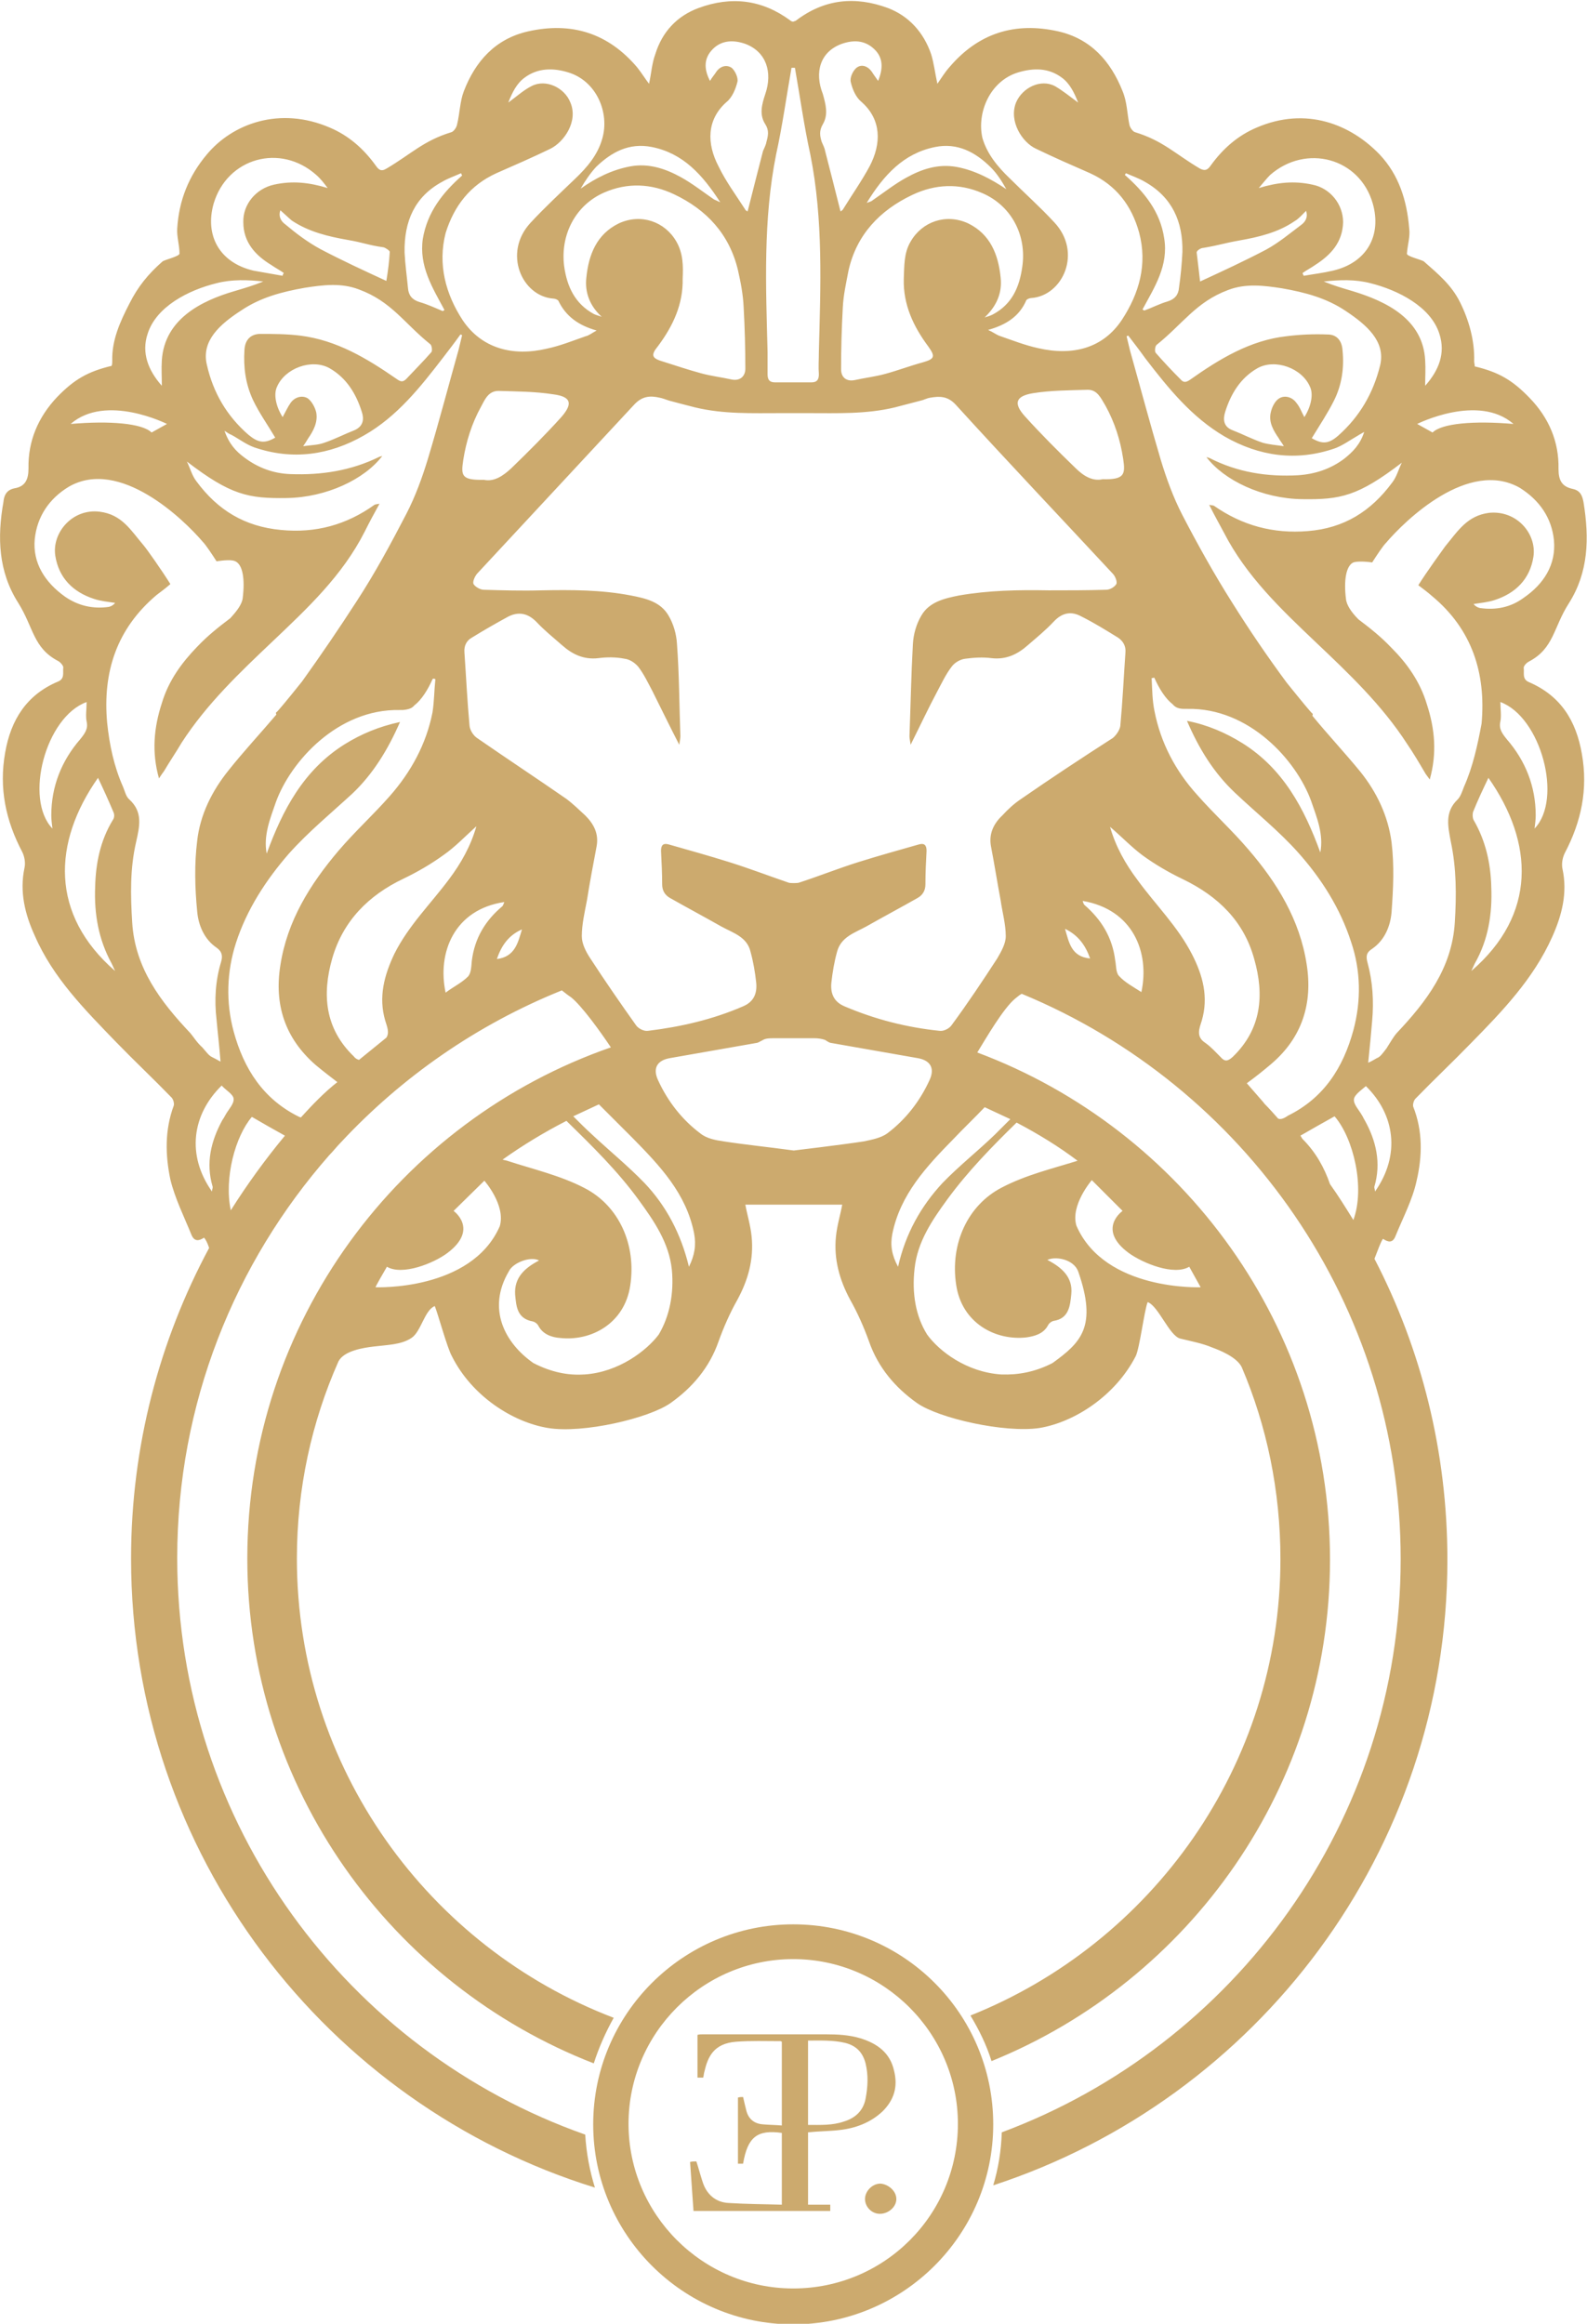 <?xml version="1.0" encoding="utf-8"?> <svg xmlns="http://www.w3.org/2000/svg" xmlns:xlink="http://www.w3.org/1999/xlink" version="1.1" id="Layer_1" x="0px" y="0px" viewBox="0 0 278.5 407.8" style="enable-background:new 0 0 278.5 407.8;" xml:space="preserve"> <style type="text/css"> .st0{fill:#CCAA6E;} .st1{fill:#FFFFFF;} .st2{fill:#010202;} </style> <g> <path class="st0" d="M154.5,383.2c-1.4,0-2.7,1.3-2.7,2.7c0,1.4,1.2,2.6,2.6,2.6c1.5,0,2.9-1.2,2.9-2.6 C157.3,384.5,155.9,383.3,154.5,383.2z"></path> <path class="st0" d="M147.3,373.8c2.8-0.3,5.5-1.3,7.6-3.3c2-2,2.7-4.3,2-7.1c-0.7-3.2-3-4.8-5.9-5.7c-2-0.6-4-0.7-6.1-0.7 c-7.2,0-14.4,0-21.6,0c-0.3,0-0.6,0-0.9,0.1c0,2.5,0,5,0,7.5c0.4,0,0.6,0,1,0c0.1-0.3,0.1-0.7,0.2-1c0.6-2.6,1.6-5,5.6-5.3 c2.6-0.2,5.2-0.1,7.8-0.1c0.1,0,0.1,0.1,0.2,0.1c0,4.8,0,9.7,0,14.7c-1.1-0.1-2.2-0.1-3.3-0.2c-1.5-0.1-2.5-0.9-2.9-2.3 c-0.2-0.8-0.4-1.6-0.6-2.5c-0.3,0-0.6,0-0.9,0.1c0,3.9,0,7.8,0,11.6c0.4,0,0.7,0,0.9,0c0.8-4.7,2.5-6,6.8-5.4c0,4.1,0,8.2,0,12.6 c-3.1-0.1-6.2-0.1-9.3-0.3c-2.3-0.1-3.9-1.5-4.6-3.7c-0.4-1.2-0.7-2.4-1.1-3.6c-0.3,0-0.7,0-1.1,0.1c0.2,2.9,0.4,5.8,0.6,8.6 c8.1,0,16,0,24,0c0-0.4,0-0.7,0-1.1c-1.3,0-2.6,0-3.9,0c0-4.3,0-8.5,0-12.7C143.7,374,145.6,374,147.3,373.8z M141.8,372.9 c0-5,0-9.8,0-14.8c2.2,0,4.4-0.1,6.5,0.4c2,0.5,3.1,1.7,3.6,3.6c0.5,2.1,0.4,4.1,0,6.2c-0.4,2.1-1.8,3.4-3.8,4 C146.1,373,144,372.9,141.8,372.9z"></path> <path class="st0" d="M139.2,337.7c-19.3,0-35.1,15.7-35.1,35.1c0,19.3,15.7,35.1,35.1,35.1c19.3,0,35.1-15.7,35.1-35.1 C174.3,353.4,158.6,337.7,139.2,337.7z M139.2,401.6c-15.9,0-28.9-13-28.9-28.9c0-15.9,13-28.9,28.9-28.9s28.9,13,28.9,28.9 C168.1,388.7,155.2,401.6,139.2,401.6z"></path> <path class="st0" d="M268.3,119.7c-1.2-0.5-0.8-1.6-0.9-2.4c-0.1-0.4,0.5-1,0.9-1.2c4.4-2.3,4.3-6,7-10.2 c3.5-5.5,3.6-11.5,2.6-17.7c-0.2-1.1-0.5-2.1-1.9-2.4c-1.9-0.4-2.5-1.5-2.5-3.5c0.1-4.8-1.7-9-5.1-12.5c-3-3.1-5.4-4.5-9.6-5.5 c0-0.4-0.1-0.6-0.1-0.9c0.1-3.6-0.9-7.2-2.5-10.4c-1.5-3-3.8-4.9-6.3-7.1c-0.3-0.3-3.1-0.9-3-1.4c0.1-1.5,0.6-3,0.4-4.4 c-0.4-4.9-1.8-9.4-5.2-13c-5-5.2-12.8-8.5-21.6-4.7c-3.3,1.4-5.9,3.7-8,6.6c-0.5,0.7-0.9,1.1-1.9,0.6c-4.4-2.6-6.5-4.9-11.4-6.4 c-0.4-0.1-0.9-0.8-1-1.3c-0.4-1.9-0.4-4-1.2-5.9c-2.1-5.3-5.6-9.2-11.3-10.5c-7.6-1.7-14,0.3-19.1,6.3c-0.8,0.9-1.4,1.9-2.1,2.9 c-0.4-1.8-0.6-3.6-1.1-5.2c-1.3-3.8-3.9-6.7-7.6-8.1c-5.7-2.1-11.1-1.6-16.1,2.2c-0.1,0.1-0.3,0.1-0.5,0.2c-0.2,0-0.4-0.1-0.5-0.2 c-5-3.7-10.4-4.3-16.1-2.2c-3.8,1.4-6.4,4.2-7.6,8.1c-0.6,1.6-0.7,3.4-1.1,5.2c-0.7-0.9-1.3-1.9-2.1-2.9c-5.1-6-11.5-8-19.1-6.3 c-5.8,1.3-9.3,5.3-11.3,10.5c-0.7,1.8-0.7,3.9-1.2,5.9c-0.1,0.5-0.6,1.2-1,1.3c-4.9,1.5-7,3.8-11.4,6.4c-1,0.6-1.4,0.1-1.9-0.6 c-2.1-2.9-4.7-5.2-8-6.6c-8.8-3.8-17.1-0.7-21.6,4.7c-3.2,3.8-4.9,8.1-5.2,13c-0.1,1.4,0.4,2.9,0.4,4.4c0,0.5-2.7,1.1-3,1.4 c-2.5,2.2-4.3,4.4-5.8,7.4c-1.6,3.1-3.1,6.4-3,10c0,0.3,0,0.6-0.1,0.9c-4.2,1-6.6,2.4-9.6,5.5C6.7,73.2,4.9,77.4,5,82.2 c0,2-0.6,3.2-2.5,3.5c-1.4,0.3-1.8,1.3-1.9,2.4c-1.1,6.2-0.9,12.2,2.6,17.7c2.7,4.3,2.6,7.9,7,10.2c0.4,0.2,1,0.9,0.9,1.2 c-0.1,0.8,0.3,1.9-0.9,2.4c-5.5,2.3-8.3,6.7-9.3,12.5c-1.1,6.2,0.1,11.9,3,17.4c0.4,0.8,0.6,1.9,0.4,2.8c-0.9,4.2,0.1,8.2,1.8,11.9 c3.2,7.4,8.8,13,14.3,18.7c3.2,3.3,6.5,6.4,9.7,9.7c0.3,0.3,0.5,1,0.4,1.4c-1.6,4.3-1.5,8.7-0.6,13c0.8,3.3,2.4,6.5,3.7,9.7 c0.5,1.2,1.3,1.1,2.2,0.5c0.3,0.3,0.6,0.9,0.9,1.8c-8.7,16.2-13.7,34.8-13.7,54.5c0,51.8,34.3,95.8,81.4,110.4 c-0.9-2.9-1.5-6-1.7-9.3C61,359.9,31.1,320.1,31.1,273.4c0-27.1,10.1-51.8,26.7-70.7c0.7-0.7,1.3-1.5,2-2.2 c10.7-11.5,23.9-20.7,38.8-26.7c0.5,0.4,1,0.8,1.6,1.2c1.9,1.5,5.2,6.1,7,8.8c-37.1,12.9-63.8,48.2-63.8,89.7 c0,40.3,25.3,74.8,60.8,88.6c0.9-2.8,2.1-5.5,3.5-8c-32.5-12.4-55.6-43.9-55.6-80.6c0-12.3,2.6-24,7.3-34.6c1-1.9,4.5-2.4,6.2-2.6 c2.4-0.3,4.8-0.3,6.6-1.5c1.7-1.1,2.3-4.9,4.1-5.6c0.6,1.5,2.2,7.4,3,8.8c3.5,7,10.7,11.6,16.9,12.6c6.1,1,17.7-1.7,21.5-4.4 c3.8-2.7,6.8-6.2,8.4-10.8c0.9-2.5,2-5,3.3-7.3c1.9-3.5,2.9-7.1,2.5-11.1c-0.2-2-0.8-3.9-1.1-5.6c2.8,0,5.7,0,8.5,0 c2.8,0,5.7,0,8.5,0c-0.3,1.7-0.9,3.6-1.1,5.6c-0.4,3.9,0.6,7.6,2.5,11.1c1.3,2.3,2.4,4.8,3.3,7.3c1.6,4.6,4.6,8.1,8.4,10.8 c3.8,2.7,15.4,5.3,21.5,4.4c6.1-1,13.3-5.6,16.9-12.6c0.7-1.4,1.5-8,2.1-9.5c1.9,0.7,3.8,5.9,5.7,6.4c2,0.5,3.8,0.8,5.7,1.6 c1.1,0.4,4.2,1.6,5.1,3.4c4.4,10.3,6.8,21.7,6.8,33.7c0,36.3-22.6,67.4-54.4,80.1c1.5,2.5,2.8,5.1,3.7,8 c34.8-14.1,59.4-48.3,59.4-88c0-40.7-25.8-75.5-61.9-89c1.6-2.6,4.6-7.8,6.7-9.5c0.4-0.3,0.7-0.6,1.1-0.8 c39,16.1,66.5,54.5,66.5,99.2c0,46.1-29.2,85.4-70,100.6c-0.1,3.2-0.6,6.3-1.5,9.3c46.2-15.1,79.7-58.6,79.7-109.8 c0-19-4.6-37-12.8-52.8c0.6-1.5,1.1-3,1.5-3.5c0.9,0.6,1.7,0.8,2.2-0.5c1.3-3.2,3-6.4,3.7-9.7c1-4.3,1.1-8.7-0.6-13 c-0.1-0.4,0.1-1.1,0.4-1.4c3.2-3.3,6.5-6.4,9.7-9.7c5.5-5.6,11-11.3,14.3-18.7c1.7-3.8,2.7-7.7,1.8-11.9c-0.2-0.9,0-2,0.4-2.8 c2.9-5.5,4.1-11.2,3-17.4C276.6,126.5,273.9,122.1,268.3,119.7z M265.6,74.4c-7-0.6-12.6-0.1-14.2,1.5c-2.7-1.5-2.7-1.5-2.7-1.5 S259.4,69,265.6,74.4z M252.6,58.6c1.1,3.4-0.1,6.4-2.5,9.1c0-1.5,0.1-3,0-4.5c-0.4-7.2-6.8-10.3-12.7-12.1c-1.7-0.5-3.4-1-5.1-1.7 c2.8-0.3,5.5-0.4,8.2,0.3C245.3,50.9,251.1,53.8,252.6,58.6z M235.6,61.5c-0.1-1.7-1-2.8-2.6-2.8c-2.4-0.1-4.8,0-7.2,0.3 c-6.4,0.7-11.8,4-16.9,7.6c-0.7,0.5-1.2,0.6-1.7,0c-1.5-1.5-3-3.1-4.4-4.7c-0.2-0.3-0.1-1.2,0.2-1.4c4.6-3.7,6.9-7.5,12.5-9.6 c3.1-1.2,6.3-0.8,9.5-0.3c4,0.7,7.8,1.7,11.2,4c3.6,2.4,7,5.3,6,9.5c-1.2,4.9-3.6,9-7.3,12.3c-1.7,1.5-2.8,1.6-4.7,0.5 c1.4-2.3,2.8-4.4,3.9-6.6C235.5,67.5,235.9,64.5,235.6,61.5z M224.4,76.9c0.2,0.4,0.5,0.7,0.9,1.4c-1.5-0.2-2.6-0.3-3.7-0.6 c-1.8-0.6-3.5-1.5-5.3-2.2c-1.6-0.6-1.7-1.9-1.3-3.2c1-3.2,2.7-6,5.7-7.7c3.1-1.7,7.8,0,9.2,3.3c0.6,1.3,0.2,3.4-1,5.3 c-0.5-0.9-0.8-1.8-1.4-2.5c-0.7-1-2-1.4-3-0.8c-0.7,0.4-1.3,1.5-1.5,2.5C222.6,74.1,223.5,75.6,224.4,76.9z M210.7,50.2 C210.7,50.2,210.8,50.2,210.7,50.2C210.7,50.2,210.7,50.2,210.7,50.2z M222.9,30.7c6.3-5.5,15.7-3,18,5c1.6,5.6-1,10.4-7,11.8 c-1.7,0.4-3.4,0.6-5.1,0.9c-0.1-0.2-0.2-0.3-0.2-0.5c0.7-0.5,1.5-0.9,2.2-1.4c2.8-1.8,4.8-4,4.9-7.5c0-3.2-2.3-6-5.4-6.6 c-3.2-0.7-6.1-0.4-9.4,0.6C221.6,32.2,222.2,31.4,222.9,30.7z M211.2,43.5c2.9-0.5,3.5-0.8,6.3-1.3c3.4-0.6,6.8-1.4,9.7-3.4 c0.7-0.4,1.2-1,2-1.8c0.4,1.2-0.2,2-0.9,2.5c-2,1.5-3.9,3.1-6.1,4.3c-3.8,2-7.7,3.8-11.6,5.6c-0.2-1.8-0.4-3.4-0.6-5.1 C210,44,210.7,43.5,211.2,43.5z M197.6,30.4c1.1,0.5,2.3,0.9,3.3,1.5c4.8,2.7,6.7,7,6.6,12.3c-0.1,2.1-0.3,4.2-0.6,6.3 c-0.1,1.2-0.7,2-2,2.4c-1.4,0.4-2.7,1.1-4.1,1.6c-0.1-0.1-0.2-0.1-0.3-0.2c2.1-3.9,4.6-7.7,3.8-12.5c-0.7-4.7-3.5-8.1-6.9-11.1 C197.4,30.7,197.5,30.5,197.6,30.4z M178.7,12.7c2.7-0.8,5.3-0.8,7.6,0.9c1.4,1,2.2,2.6,2.9,4.4c-1.5-1.1-2.7-2.1-4.1-2.9 c-2.5-1.3-5.7,0.3-6.8,2.9c-1.3,3.3,1.1,7,3.5,8.1c3.1,1.5,6.3,2.9,9.5,4.3c4.6,2.1,7.3,5.7,8.6,10.4c1.5,5.6,0,10.7-3,15.3 c-3.3,5-8.6,6.4-14.7,5c-2.3-0.5-4.6-1.4-6.9-2.2c-0.5-0.2-1-0.6-1.9-1c3.2-0.9,5.5-2.4,6.7-5.2c0.1-0.2,0.6-0.4,0.9-0.4 c5.5-0.4,9-8,4-13.3c-2.5-2.7-5.2-5.1-7.8-7.7c-2.1-2-4-4.3-4.8-7.1C171.4,19.8,173.7,14.2,178.7,12.7z M193.5,84.1 c-1.8,0.4-3.4-0.6-4.8-2c-3-2.9-6-5.9-8.8-9c-2.1-2.3-1.7-3.6,1.4-4.1c3.1-0.5,6.4-0.5,9.6-0.6c1.7,0,2.3,1.5,3.1,2.8 c1.6,2.9,2.6,6,3.1,9.3C197.5,83.2,197.4,84.2,193.5,84.1z M175.6,48.7c-0.4-4-1.8-7.6-5.7-9.5c-3.9-1.8-8.1-0.3-10.1,3.2 c-1.2,2-1.1,4.3-1.2,6.6c-0.1,4.5,1.7,8.3,4.3,11.8c1.3,1.8,1.1,2.2-1,2.8c-2.2,0.6-4.3,1.4-6.5,2c-1.8,0.5-3.6,0.7-5.4,1.1 c-1.5,0.3-2.4-0.5-2.4-1.9c0-3.6,0.1-7.2,0.3-10.8c0.1-2.2,0.6-4.4,1-6.5c1.4-6.3,5.5-10.6,11.2-13.3c4-1.9,8.2-2.1,12.3-0.3 c5.1,2.2,7.8,7.4,7,12.9c-0.5,3.6-1.8,6.6-5.2,8.4c-0.4,0.2-1,0.4-1.4,0.5C174.9,53.7,175.9,51.4,175.6,48.7z M164.1,25.8 c3.9-0.8,7.1,0.9,9.8,3.6c1.1,1.1,1.9,2.4,2.7,3.8c-2.7-1.8-5.5-3.3-8.7-3.9c-3.3-0.6-6.2,0.4-8.9,1.9c-2,1.1-3.9,2.6-5.8,3.9 c-0.2,0.2-0.5,0.3-1.1,0.5C155.1,30.7,158.6,26.9,164.1,25.8z M147.7,7.7c2-0.7,4-0.7,5.7,0.9c1.6,1.5,1.6,3.4,0.7,5.6 c-0.4-0.6-0.8-1.1-1.1-1.6c-0.7-1-1.8-1.4-2.7-0.7c-0.6,0.5-1.2,1.7-1,2.5c0.3,1.3,0.9,2.7,1.9,3.5c3.5,3.1,3.5,7.3,1.4,11.3 c-1.4,2.6-3.1,5-4.7,7.6c-0.1,0.1-0.2,0.2-0.4,0.3c-0.9-3.6-1.8-7.1-2.7-10.6c-0.1-0.6-0.4-1.1-0.6-1.6c-0.3-1-0.5-1.9,0.2-3.1 c1-1.7,0.5-3.5,0-5.3C142.9,12.7,143.9,9.1,147.7,7.7z M138.9,11.9c0.1,0,0.2,0,0.3,0c0.1,0,0.2,0,0.3,0c0.9,5.1,1.6,10.2,2.7,15.2 c2.3,11.5,1.8,23.1,1.5,34.7c0,1.3-0.1,2.6,0,3.9c0,1-0.4,1.4-1.3,1.4c-1.1,0-2.1,0-3.2,0c-1.1,0-2.1,0-3.2,0 c-0.9,0-1.3-0.4-1.3-1.4c0-1.3,0-2.6,0-3.9c-0.3-11.6-0.8-23.2,1.5-34.7C137.3,22.1,138,17,138.9,11.9z M125.1,8.6 c1.6-1.6,3.7-1.6,5.7-0.9c3.7,1.4,4.8,5,3.5,8.8c-0.6,1.8-1.1,3.6,0,5.3c0.7,1.1,0.5,2,0.2,3.1c-0.1,0.6-0.4,1.1-0.6,1.6 c-0.9,3.5-1.8,7-2.7,10.6c-0.2-0.1-0.4-0.2-0.4-0.3c-1.6-2.5-3.4-4.9-4.7-7.6c-2.1-4-2.1-8.2,1.4-11.3c1-0.8,1.6-2.3,1.9-3.5 c0.2-0.7-0.4-2-1-2.5c-0.9-0.6-2-0.3-2.7,0.7c-0.3,0.5-0.7,0.9-1.1,1.6C123.5,12.1,123.5,10.2,125.1,8.6z M118.7,42.4 c-2-3.5-6.2-5-10.1-3.2c-3.9,1.9-5.3,5.5-5.7,9.5c-0.3,2.6,0.6,5,2.7,6.9c-0.5-0.2-1-0.3-1.4-0.5c-3.3-1.8-4.7-4.8-5.2-8.4 c-0.7-5.5,2-10.7,7-12.9c4.1-1.8,8.3-1.6,12.3,0.3c5.7,2.7,9.7,7,11.2,13.3c0.5,2.2,0.9,4.3,1,6.5c0.2,3.6,0.3,7.2,0.3,10.8 c0,1.3-0.9,2.2-2.4,1.9c-1.8-0.4-3.6-0.6-5.4-1.1c-2.2-0.6-4.3-1.3-6.5-2c-2.1-0.6-2.4-1.1-1-2.8c2.6-3.5,4.4-7.3,4.3-11.8 C119.9,46.7,119.9,44.5,118.7,42.4z M114.4,25.8c5.5,1.1,8.9,4.9,12,9.7c-0.6-0.3-0.9-0.4-1.1-0.5c-1.9-1.3-3.8-2.8-5.8-3.9 c-2.7-1.5-5.7-2.5-8.9-1.9c-3.2,0.6-6,2-8.7,3.9c0.8-1.4,1.7-2.7,2.7-3.8C107.3,26.7,110.4,25,114.4,25.8z M87.1,30.4 c3.2-1.4,6.4-2.8,9.5-4.3c2.4-1.2,4.9-4.8,3.5-8.1c-1-2.6-4.3-4.2-6.8-2.9c-1.4,0.7-2.6,1.8-4.1,2.9c0.7-1.8,1.5-3.4,2.9-4.4 c2.3-1.7,5-1.7,7.6-0.9c5,1.5,7.3,7.1,6,11.6c-0.8,2.9-2.7,5.1-4.8,7.1c-2.6,2.5-5.3,5-7.8,7.7c-4.9,5.3-1.5,12.9,4,13.3 c0.3,0,0.8,0.2,0.9,0.4c1.3,2.7,3.5,4.3,6.7,5.2c-0.9,0.5-1.4,0.9-1.9,1c-2.3,0.8-4.5,1.7-6.9,2.2c-6,1.4-11.4-0.1-14.7-5 c-3-4.6-4.4-9.8-3-15.3C79.7,36.1,82.5,32.5,87.1,30.4z M98.5,73.2c-2.8,3.1-5.8,6.1-8.8,9c-1.4,1.3-3,2.4-4.8,2 c-4,0.1-4-0.8-3.6-3.5c0.5-3.2,1.5-6.4,3.1-9.3c0.7-1.3,1.3-2.8,3.1-2.8c3.2,0.1,6.4,0.1,9.6,0.6C100.2,69.6,100.6,70.8,98.5,73.2z M77.6,31.9c1-0.6,2.2-1,3.3-1.5c0.1,0.1,0.1,0.3,0.2,0.4c-3.4,3-6.1,6.4-6.9,11.1c-0.7,4.8,1.7,8.6,3.8,12.5 c-0.1,0.1-0.2,0.1-0.3,0.2c-1.4-0.6-2.7-1.2-4.1-1.6c-1.3-0.4-1.9-1.2-2-2.4c-0.2-2.1-0.5-4.2-0.6-6.3 C70.9,38.8,72.8,34.5,77.6,31.9z M55.5,72.4c-0.2-0.9-0.8-2-1.5-2.5c-1-0.6-2.3-0.2-3,0.8c-0.5,0.7-0.9,1.6-1.4,2.5 c-1.2-1.9-1.6-4-1-5.3c1.4-3.3,6.1-5,9.2-3.3c3,1.7,4.7,4.5,5.7,7.7c0.4,1.2,0.3,2.5-1.3,3.2c-1.8,0.7-3.5,1.6-5.3,2.2 c-1.1,0.4-2.2,0.4-3.7,0.6c0.5-0.7,0.7-1.1,0.9-1.4C55,75.6,55.8,74.1,55.5,72.4z M52.7,58.9c-2.4-0.3-4.8-0.3-7.2-0.3 c-1.6,0.1-2.5,1.1-2.6,2.8c-0.2,3.1,0.2,6,1.5,8.8c1.1,2.3,2.6,4.4,3.9,6.6c-1.9,1.1-3,0.9-4.7-0.5c-3.8-3.3-6.2-7.4-7.3-12.3 c-1-4.2,2.3-7.1,6-9.5c3.4-2.3,7.2-3.3,11.2-4c3.2-0.5,6.4-0.9,9.5,0.3c5.7,2.1,7.9,5.9,12.5,9.6c0.3,0.2,0.4,1.2,0.2,1.4 c-1.4,1.6-2.9,3.1-4.4,4.7c-0.6,0.6-1,0.5-1.7,0C64.4,62.9,59.1,59.7,52.7,58.9z M67.8,50.2C67.8,50.2,67.8,50.2,67.8,50.2 C67.7,50.2,67.7,50.2,67.8,50.2z M61,42.1c2.9,0.5,3.5,0.9,6.3,1.3c0.4,0.1,1.1,0.6,1.1,0.8c-0.1,1.7-0.3,3.3-0.6,5.1 c-3.9-1.8-7.8-3.6-11.6-5.6c-2.2-1.2-4.2-2.7-6.1-4.3c-0.7-0.5-1.3-1.3-0.9-2.5c0.8,0.7,1.4,1.3,2,1.8C54.2,40.7,57.6,41.5,61,42.1 z M37.5,35.7c2.4-8,11.7-10.6,18-5c0.8,0.7,1.4,1.5,2,2.3c-3.3-1-6.2-1.3-9.4-0.6c-3.2,0.7-5.5,3.5-5.4,6.6c0,3.5,2.1,5.8,4.9,7.5 c0.7,0.5,1.5,0.9,2.2,1.4c-0.1,0.2-0.2,0.3-0.2,0.5c-1.7-0.3-3.4-0.6-5.1-0.9C38.5,46.1,35.9,41.3,37.5,35.7z M25.9,58.6 c1.5-4.8,7.2-7.7,12.1-8.9c2.7-0.7,5.5-0.6,8.2-0.3c-1.7,0.7-3.4,1.2-5.1,1.7c-5.8,1.7-12.2,4.9-12.7,12.1c-0.1,1.5,0,3,0,4.5 C26,65,24.8,61.9,25.9,58.6z M29.3,74.4c0,0,0,0-2.7,1.5c-1.6-1.6-7.3-2.1-14.2-1.5C18.6,69,29.3,74.4,29.3,74.4z M15.2,123.2 c0,1.3-0.2,2.4,0,3.4c0.3,1.3-0.3,2.1-1.1,3.1c-3.3,3.8-5.1,8.3-5.1,13.4c0,0.7,0.1,1.4,0.2,2.3C4.2,140.2,8,125.8,15.2,123.2z M17.2,136.5c1,2.1,1.9,4.1,2.7,6c0.2,0.4,0.2,1-0.1,1.4c-2.2,3.6-3,7.6-3.1,11.7c-0.2,4.8,0.6,9.3,2.9,13.5 c0.2,0.4,0.4,0.9,0.6,1.3C8.8,160.5,9.2,147.9,17.2,136.5z M33.4,181.3c-5.2-5.5-9.7-11.4-10.2-19.4c-0.3-4.8-0.4-9.5,0.7-14.2 c0.6-2.7,1.2-5.2-1.2-7.4c-0.6-0.5-0.8-1.5-1.1-2.2c-1.6-3.6-2.4-7.4-2.8-11.3c-0.8-8.9,1.7-16.5,8.7-22.4c0.8-0.6,1.6-1.2,2.4-1.9 c-1.5-2.4-4.1-6.1-4.7-6.8c-2.3-2.7-3.8-5.4-7.7-5.9c-4.8-0.6-8.4,3.7-7.8,7.7c0.6,3.9,3.1,6.4,6.8,7.6c1.2,0.4,2.4,0.5,3.7,0.7 c-0.3,0.4-0.7,0.6-1.1,0.7c-2.8,0.4-5.4-0.2-7.7-1.8c-3.5-2.5-5.7-5.9-5.3-10.1c0.4-3.9,2.5-7.1,6-9.2c8.9-5.1,20.1,5.7,23.5,9.7 c0.5,0.5,1.5,2,2.4,3.4c1.4-0.2,2.7-0.3,3.3,0c1.3,0.6,1.7,3.1,1.3,6.4c-0.1,1.1-1,2.3-2.2,3.6c-2,1.5-4,3.1-5.7,4.9c0,0,0,0,0,0 s0,0-0.1,0.1c-2.7,2.8-5,5.9-6.2,9.9c-1.4,4.3-1.8,8.6-0.5,13.2c0.4-0.6,0.6-0.9,0.9-1.3c1-1.7,2.1-3.3,3.1-5 c4.4-6.8,10.2-12.3,16-17.8c6.1-5.8,12.2-11.5,16.1-19.2c0.8-1.6,1.6-3.1,2.6-4.9c-0.6,0.1-0.7,0.1-0.9,0.2 c-4.9,3.5-10.3,5-16.4,4.4c-6.4-0.6-11.1-3.5-14.8-8.5c-0.8-1-1.1-2.3-1.7-3.5c7.7,5.9,10.8,6.5,17.5,6.4c7-0.1,13.7-3.3,16.8-7.4 c-0.2,0.1-0.4,0.1-0.6,0.2c-4.9,2.4-10.1,3.2-15.5,3c-3-0.1-5.7-1.1-8.1-2.9c-1.5-1.1-2.7-2.4-3.5-4.7c0.6,0.4,0.9,0.6,1.2,0.7 c1.3,0.7,2.6,1.7,4,2.2c6.7,2.3,13.2,1.4,19.3-2.1c5.8-3.3,9.9-8.5,13.9-13.7c1-1.3,2-2.6,3-4c0.1,0,0.2,0.1,0.3,0.1 c-0.2,0.8-0.4,1.7-0.6,2.5c-1.8,6.4-3.5,12.9-5.4,19.2c-1,3.3-2.2,6.6-3.8,9.7c-2.7,5.2-5.5,10.4-8.7,15.3 c-3.1,4.8-6.3,9.5-9.6,14.1c-2.4,3-4.3,5.3-4.5,5.4c-0.1,0-0.1,0.2,0,0.4c-2.8,3.3-5.7,6.4-8.4,9.8c-2.9,3.6-5,7.8-5.5,12.4 c-0.5,4-0.4,8.2,0,12.3c0.2,2.4,1.2,4.9,3.4,6.4c1,0.7,1.1,1.5,0.8,2.5c-1,3.3-1.2,6.7-0.8,10.1c0.2,2.3,0.5,4.7,0.7,7.4 c-0.7-0.4-1.3-0.7-1.5-0.8c-0.6-0.3-0.9-0.8-1.7-1.7C34.5,182.9,34,182,33.4,181.3z M39,196.6c-2,3.7-2.9,7.5-1.7,11.6 c0.1,0.2-0.1,0.5-0.1,0.9c-4.5-6.4-3.5-13.5,1.7-18.6c0.7,0.8,2,1.5,2.1,2.3c0.1,0.9-0.9,1.9-1.4,2.8C39.4,196,39.2,196.3,39,196.6 z M40.5,212.4c-1.2-5.7,0.8-13,3.7-16.4c1.9,1.1,3.8,2.2,5.8,3.3C46.6,203.4,43.4,207.8,40.5,212.4z M52.8,196.1 c-0.1,0-0.2-0.1-0.3-0.1c-6.3-3.1-9.7-8.4-11.5-15c-1.4-5.2-1.2-10.5,0.4-15.5c1.9-5.9,5.3-11.1,9.3-15.7 c3.4-3.8,7.4-7.1,11.1-10.5c3.7-3.5,6.3-7.8,8.4-12.6c-3.7,0.8-6.8,2.1-9.7,3.9c-7.2,4.5-10.9,11.5-13.7,19.2 c-0.6-3.2,0.6-6.1,1.6-9c2.6-7.2,10.9-16.4,21.7-16.2c0.1,0,0.2,0,0.3,0c0.1,0,0.2,0,0.2,0c0,0,0.1,0,0.1,0c1-0.1,1.6-0.3,2-0.8 c1.3-1,2.4-2.8,3.2-4.6c0,0,0.1-0.1,0.1-0.1c0.1,0,0.3,0,0.4,0.1c-0.2,1.9-0.2,3.9-0.5,5.8c-1.1,5.6-3.8,10.5-7.5,14.7 c-2.9,3.3-6.1,6.2-9,9.6c-5,5.9-9,12.3-10.2,20.1c-1.1,6.9,0.8,12.8,6.2,17.5c1.2,1,2.5,2,3.8,3C56.9,191.7,54.8,193.9,52.8,196.1z M67.6,179.1c0.3,1,0.8,2.1,0.2,3c-1.6,1.3-3.2,2.6-4.8,3.9c-0.3-0.1-0.6-0.2-0.9-0.6c-5.1-4.9-5.6-10.9-3.8-17.2 c1.9-6.6,6.4-11.1,12.5-14c2.5-1.2,4.9-2.6,7.1-4.2c2-1.4,3.7-3.2,5.7-5c-1,3.5-2.7,6.5-4.8,9.3c-3.2,4.3-7.1,8.1-9.6,13.1 C67.4,171.2,66.4,175,67.6,179.1z M82.8,168.6c-0.1,1-0.1,2.2-0.7,2.8c-1.1,1.1-2.6,1.8-3.9,2.8c-1.5-7,1.5-14.6,10.3-15.9 c-0.1,0.3-0.2,0.5-0.3,0.7C85.2,161.5,83.3,164.6,82.8,168.6z M87.2,168.3c0.8-2.4,2.1-4.2,4.4-5.2 C90.9,165.4,90.4,167.9,87.2,168.3z M65.9,225.9c0,0-0.1,0,2-3.6c2.7,1.6,8.2-0.6,10.6-2.4c5.6-4.2,1.1-7.4,1.1-7.4l5.4-5.3 c0,0,3.8,4.3,2.7,8C82.7,226.6,65.9,225.9,65.9,225.9z M115.6,234.2L115.6,234.2c-2.1,2.8-7,6.6-13,7c0,0-0.1,0-0.1,0 c-2.8,0.2-5.8-0.4-8.9-2c-5-3.5-8.2-9.5-4.3-16.1c0.7-1.5,3.8-2.7,5.3-1.9c-2.5,1.3-4.4,3-4.2,6c0.2,2,0.3,4.2,3.1,4.7 c0.4,0.1,0.8,0.4,1,0.8c0.8,1.5,2.4,2,3.8,2.1c5.4,0.6,11.3-2.5,12.3-9.2c1.1-7.2-2-14-8-17.1c-4.2-2.2-9-3.3-13.6-4.8 c-0.3-0.1-0.5-0.1-0.8-0.2c3.5-2.5,7.3-4.8,11.2-6.8c4.5,4.4,9,8.8,12.7,13.9c2.7,3.7,5.3,7.5,5.8,12.2 C118.3,227,117.5,231,115.6,234.2z M120.9,222.3c-1.4-5.8-4-10.7-7.8-14.7c-2.9-3-6.1-5.6-9.2-8.5c-1.1-1-2.2-2.1-3.3-3.2 c1.5-0.7,3-1.4,4.5-2.1c2,2,4,4,6,6c4.7,4.8,9.3,9.6,10.7,16.6C122.2,218.5,121.9,220.3,120.9,222.3z M151.6,200.3 c-3.9,0.6-12.3,1.6-12.3,1.6c0,0,0,0,0,0c-4.4-0.6-8.4-1-12.3-1.6c-1.4-0.2-3-0.5-4.1-1.4c-3.2-2.4-5.7-5.6-7.4-9.3 c-1-2.1-0.2-3.5,2-3.9c5.1-0.9,10.3-1.8,15.4-2.7c0.3-0.1,0.6-0.3,1-0.5c0.5-0.3,1.3-0.3,1.8-0.3c1.3,0,6,0,7.3,0 c0.5,0,1.3,0.1,1.8,0.3c0.3,0.2,0.6,0.4,0.9,0.5c5.1,0.9,10.3,1.8,15.4,2.7c2.2,0.4,3,1.8,2,3.9c-1.7,3.7-4.2,6.9-7.4,9.3 C154.6,199.7,153,200,151.6,200.3z M197,212.5c0,0-4.6,3.2,1.1,7.4c2.5,1.8,7.9,4,10.6,2.4c2,3.6,2,3.6,2,3.6s-16.8,0.7-21.8-10.8 c-1.1-3.6,2.7-8,2.7-8L197,212.5z M189.1,203.7c-4.5,1.4-9.1,2.5-13.3,4.7c-6,3.1-9.1,9.9-8,17.1c1,6.7,6.9,9.8,12.3,9.2 c1.4-0.2,3-0.6,3.8-2.1c0.2-0.4,0.6-0.7,1-0.8c2.7-0.4,2.9-2.7,3.1-4.7c0.3-3-1.7-4.7-4.2-6c1.5-0.7,4.6-0.1,5.4,2 c3.4,9.7,0.5,12.5-4.5,16.1c-3.1,1.6-6.1,2.1-8.9,2c0,0-0.1,0-0.1,0c-6.1-0.4-10.9-4.1-13-7v0c-2-3.2-2.7-7.2-2.2-11.6 c0.5-4.7,3.1-8.5,5.8-12.2c3.6-4.9,7.8-9.2,12.1-13.4C182.2,199,185.8,201.2,189.1,203.7z M172.8,194.3c1.5,0.7,3,1.4,4.5,2.1 c-0.9,0.9-1.8,1.8-2.7,2.7c-3,2.9-6.3,5.5-9.2,8.5c-3.8,4.1-6.5,8.9-7.8,14.7c-1.1-2-1.4-3.8-1-5.8c1.4-6.9,6-11.8,10.7-16.6 C169.1,198,171,196.2,172.8,194.3z M179.2,140.2c-1.2,0.8-2.3,1.8-3.3,2.9c-1.5,1.4-2.4,3.2-2,5.4c0.6,3.1,1.1,6.3,1.7,9.5 c0.3,2.1,0.9,4.2,0.9,6.3c0,1.3-0.8,2.7-1.5,3.9c-2.6,4-5.2,7.9-8,11.7c-0.4,0.6-1.4,1.1-2.1,1c-5.8-0.6-11.3-2-16.7-4.3 c-1.9-0.8-2.5-2.3-2.3-4.2c0.2-1.8,0.5-3.6,1-5.4c0.7-2.6,3.1-3.3,5.1-4.4c3-1.7,6-3.3,9-5c0.9-0.5,1.4-1.3,1.4-2.4 c0-2,0.1-4,0.2-5.9c0-1-0.4-1.4-1.4-1.1c-3.5,1-7.1,2-10.6,3.1c-3.5,1.1-7,2.5-10.4,3.6c-0.3,0.1-1.6,0.1-1.8,0 c-3.5-1.2-6.9-2.5-10.4-3.6c-3.5-1.1-7.1-2.1-10.6-3.1c-1-0.3-1.4,0.1-1.4,1.1c0.1,2,0.2,4,0.2,5.9c0,1.1,0.5,1.9,1.4,2.4 c3,1.7,6,3.3,9,5c2,1.1,4.5,1.8,5.1,4.4c0.5,1.8,0.8,3.6,1,5.4c0.2,1.9-0.4,3.4-2.3,4.2c-5.3,2.3-10.9,3.6-16.7,4.3 c-0.7,0.1-1.7-0.4-2.1-1c-2.7-3.8-5.4-7.7-8-11.7c-0.8-1.2-1.5-2.6-1.5-3.9c0-2.1,0.5-4.2,0.9-6.3c0.5-3.2,1.1-6.3,1.7-9.5 c0.4-2.2-0.5-3.9-2-5.4c-1.1-1-2.1-2-3.3-2.9c-5.2-3.6-10.5-7.1-15.7-10.7c-0.6-0.4-1.2-1.3-1.3-2.1c-0.4-4.3-0.6-8.6-0.9-12.9 c-0.1-1.2,0.4-2.1,1.3-2.6c2.1-1.3,4.2-2.5,6.4-3.7c1.8-0.9,3.4-0.6,4.9,0.9c1.4,1.5,2.9,2.7,4.5,4.1c1.8,1.6,3.8,2.6,6.4,2.3 c1.5-0.2,3.1-0.2,4.6,0.1c0.9,0.1,1.8,0.7,2.4,1.4c1,1.3,1.7,2.8,2.5,4.3c1.5,3,3,6.1,4.7,9.4c0.1-0.7,0.2-1.1,0.2-1.5 c-0.2-5.4-0.2-10.8-0.6-16.2c-0.1-1.7-0.6-3.5-1.5-5c-1.4-2.4-4-3-6.6-3.5c-5.2-1-10.4-1-15.7-0.9c-3.4,0.1-6.7,0-10.1-0.1 c-0.6,0-1.5-0.5-1.8-1c-0.2-0.4,0.2-1.3,0.6-1.8c9.2-9.9,18.4-19.8,27.6-29.7c1.4-1.5,2.8-1.6,4.5-1.2c0.5,0.1,1,0.3,1.6,0.5 c1.5,0.4,3,0.8,4.6,1.2c5,1.2,10,1,15.1,1c0.8,0,4,0,4.8,0c5,0,10.1,0.2,15.1-1c1.5-0.4,3.1-0.8,4.6-1.2c0.5-0.1,1-0.4,1.6-0.5 c1.7-0.3,3.1-0.3,4.5,1.2c9.1,10,18.4,19.8,27.6,29.7c0.4,0.4,0.8,1.4,0.6,1.8c-0.3,0.5-1.1,1-1.8,1c-3.4,0.1-6.7,0.1-10.1,0.1 c-5.3-0.1-10.5,0-15.7,0.9c-2.5,0.5-5.2,1.1-6.6,3.5c-0.9,1.5-1.4,3.3-1.5,5c-0.3,5.4-0.4,10.8-0.6,16.2c0,0.4,0.1,0.7,0.2,1.5 c1.7-3.4,3.1-6.4,4.7-9.4c0.8-1.5,1.5-3,2.5-4.3c0.5-0.7,1.5-1.3,2.4-1.4c1.5-0.2,3.1-0.3,4.6-0.1c2.6,0.3,4.6-0.7,6.4-2.3 c1.5-1.3,3.1-2.6,4.5-4.1c1.5-1.6,3.1-1.9,4.9-0.9c2.2,1.1,4.3,2.4,6.4,3.7c0.9,0.6,1.4,1.5,1.3,2.6c-0.3,4.3-0.5,8.6-0.9,12.9 c-0.1,0.7-0.7,1.6-1.3,2.1C189.7,133.1,184.4,136.6,179.2,140.2z M186.9,163c2.3,1.1,3.6,2.9,4.4,5.2 C188,167.9,187.6,165.4,186.9,163z M200.3,174.1c-1.4-0.9-2.9-1.7-3.9-2.8c-0.6-0.6-0.5-1.8-0.7-2.8c-0.5-4-2.4-7.1-5.4-9.7 c-0.1-0.1-0.2-0.3-0.3-0.7C198.8,159.6,201.8,167.1,200.3,174.1z M214.2,185.5c-0.9-0.9-1.7-1.8-2.7-2.5c-1.7-1.1-1-2.6-0.6-3.9 c1.2-4.1,0.2-7.9-1.7-11.6c-2.5-4.9-6.4-8.7-9.6-13.1c-2.1-2.8-3.8-5.8-4.8-9.3c2,1.7,3.7,3.5,5.7,5c2.2,1.6,4.6,3,7.1,4.2 c6.2,3,10.7,7.4,12.5,14c1.8,6.3,1.3,12.3-3.8,17.2C215.4,186.3,214.9,186.3,214.2,185.5z M224.3,196.3c-0.8-0.9-1.5-1.7-2.3-2.5 c-0.2-0.2-0.3-0.4-0.5-0.6c-0.9-1-1.8-2.1-2.7-3.1c1.5-1.1,2.9-2.2,4.3-3.4c5.4-4.6,7.3-10.6,6.2-17.5c-1.2-7.8-5.2-14.3-10.2-20.1 c-2.8-3.3-6.1-6.3-9-9.6c-3.8-4.2-6.4-9.1-7.5-14.7c-0.4-1.9-0.4-3.9-0.5-5.8c0.1,0,0.3,0,0.4-0.1c0,0,0.1,0.1,0.1,0.1 c0.8,1.8,1.9,3.6,3.2,4.6c0.4,0.5,1,0.8,2,0.8c0,0,0.1,0,0.1,0c0.1,0,0.2,0,0.2,0c0.1,0,0.2,0,0.3,0c10.8-0.2,19.1,9,21.7,16.2 c1,2.9,2.2,5.8,1.6,9c-2.8-7.7-6.5-14.7-13.7-19.2c-2.9-1.8-6.1-3.2-9.7-3.9c2.1,4.9,4.7,9.1,8.4,12.6c3.7,3.5,7.7,6.7,11.1,10.5 c4.1,4.6,7.4,9.8,9.3,15.7c1.7,5,1.8,10.3,0.4,15.5c-1.8,6.6-5.2,11.9-11.5,15C225.3,196.3,224.7,196.5,224.3,196.3z M237.5,214.1 c-1.3-2.1-2.6-4.2-4.1-6.3c-1-2.9-2.5-5.6-4.8-7.9c-0.2-0.2-0.2-0.4-0.4-0.6c2.1-1.2,4-2.3,6-3.4 C237.5,199.7,239.6,208.4,237.5,214.1z M241.3,209.1c0-0.4-0.2-0.7-0.1-0.9c1.2-4.1,0.3-8-1.7-11.6c-0.2-0.3-0.3-0.6-0.5-0.9 c-0.5-0.9-1.5-1.9-1.4-2.8c0.1-0.8,1.3-1.6,2.1-2.3C244.8,195.6,245.8,202.7,241.3,209.1z M256.9,138.1c-0.3,0.8-0.6,1.7-1.1,2.2 c-2.3,2.2-1.7,4.7-1.2,7.4c1,4.7,1,9.4,0.7,14.2c-0.5,8-5,13.9-10.2,19.4c-0.6,0.7-1.1,1.6-1.8,2.7c-0.7,0.9-1.1,1.5-1.7,1.7 c-0.2,0.1-0.8,0.5-1.5,0.8c0.3-2.8,0.5-5.1,0.7-7.4c0.3-3.4,0.1-6.8-0.8-10.1c-0.3-1.1-0.3-1.8,0.8-2.5c2.2-1.5,3.2-4,3.4-6.4 c0.3-4.1,0.5-8.2,0-12.3c-0.6-4.6-2.6-8.8-5.5-12.4c-2.7-3.3-5.7-6.5-8.4-9.8c0.1-0.2,0.1-0.3,0-0.4c-0.2-0.1-2-2.3-4.5-5.4 c-3.4-4.6-6.6-9.3-9.6-14.1c-3.1-4.9-6-10.1-8.7-15.3c-1.6-3.1-2.8-6.4-3.8-9.7c-1.9-6.4-3.6-12.8-5.4-19.2 c-0.2-0.8-0.4-1.7-0.6-2.5c0.1,0,0.2-0.1,0.3-0.1c1,1.3,2,2.6,3,4c4,5.2,8.1,10.3,13.9,13.7c6.1,3.5,12.6,4.4,19.3,2.1 c1.4-0.5,2.6-1.4,4-2.2c0.3-0.2,0.5-0.3,1.2-0.7c-0.7,2.2-2,3.5-3.5,4.7c-2.4,1.8-5.1,2.7-8.1,2.9c-5.4,0.3-10.6-0.5-15.5-3 c-0.2-0.1-0.4-0.1-0.6-0.2c3.1,4.1,9.8,7.3,16.8,7.4c6.7,0.1,9.8-0.5,17.5-6.4c-0.6,1.2-0.9,2.5-1.7,3.5c-3.7,5-8.4,8-14.8,8.5 c-6.1,0.5-11.5-1-16.4-4.4c-0.1-0.1-0.3-0.1-0.9-0.2c0.9,1.8,1.8,3.4,2.6,4.9c3.9,7.6,10,13.4,16.1,19.2c5.8,5.5,11.6,11,16,17.8 c1.1,1.6,2.1,3.3,3.1,5c0.2,0.4,0.5,0.7,0.9,1.3c1.3-4.6,0.9-8.9-0.5-13.2c-1.2-4-3.5-7.2-6.2-9.9c-0.1-0.1-0.1-0.1-0.1-0.1 s0,0,0,0c-1.7-1.8-3.7-3.4-5.7-4.9c-1.2-1.2-2.1-2.5-2.2-3.6c-0.4-3.2,0-5.8,1.3-6.4c0.6-0.2,1.9-0.2,3.3,0 c0.9-1.4,1.9-2.9,2.4-3.4c3.4-4,14.5-14.8,23.5-9.7c3.5,2.2,5.6,5.3,6,9.2c0.4,4.3-1.8,7.7-5.3,10.1c-2.3,1.7-4.9,2.2-7.7,1.8 c-0.4-0.1-0.8-0.3-1.1-0.7c1.2-0.2,2.5-0.3,3.7-0.7c3.7-1.2,6.2-3.7,6.8-7.6c0.6-4-2.9-8.2-7.8-7.7c-3.8,0.5-5.4,3.1-7.7,5.9 c-0.5,0.7-3.2,4.4-4.7,6.8c0.8,0.6,1.6,1.2,2.4,1.9c7,5.8,9.5,13.5,8.7,22.4C259.3,130.7,258.5,134.5,256.9,138.1z M258.2,170.4 c0.2-0.4,0.4-0.9,0.6-1.3c2.4-4.2,3.1-8.8,2.9-13.5c-0.1-4.1-1-8.1-3.1-11.7c-0.2-0.4-0.2-1-0.1-1.4c0.8-2,1.7-3.9,2.7-6 C269.2,147.9,269.7,160.5,258.2,170.4z M269.3,145.4c0.1-0.9,0.2-1.6,0.2-2.3c0-5.1-1.8-9.6-5.1-13.4c-0.8-1-1.4-1.8-1.1-3.1 c0.2-1,0-2.2,0-3.4C270.4,125.8,274.3,140.2,269.3,145.4z"></path> </g> </svg> 
